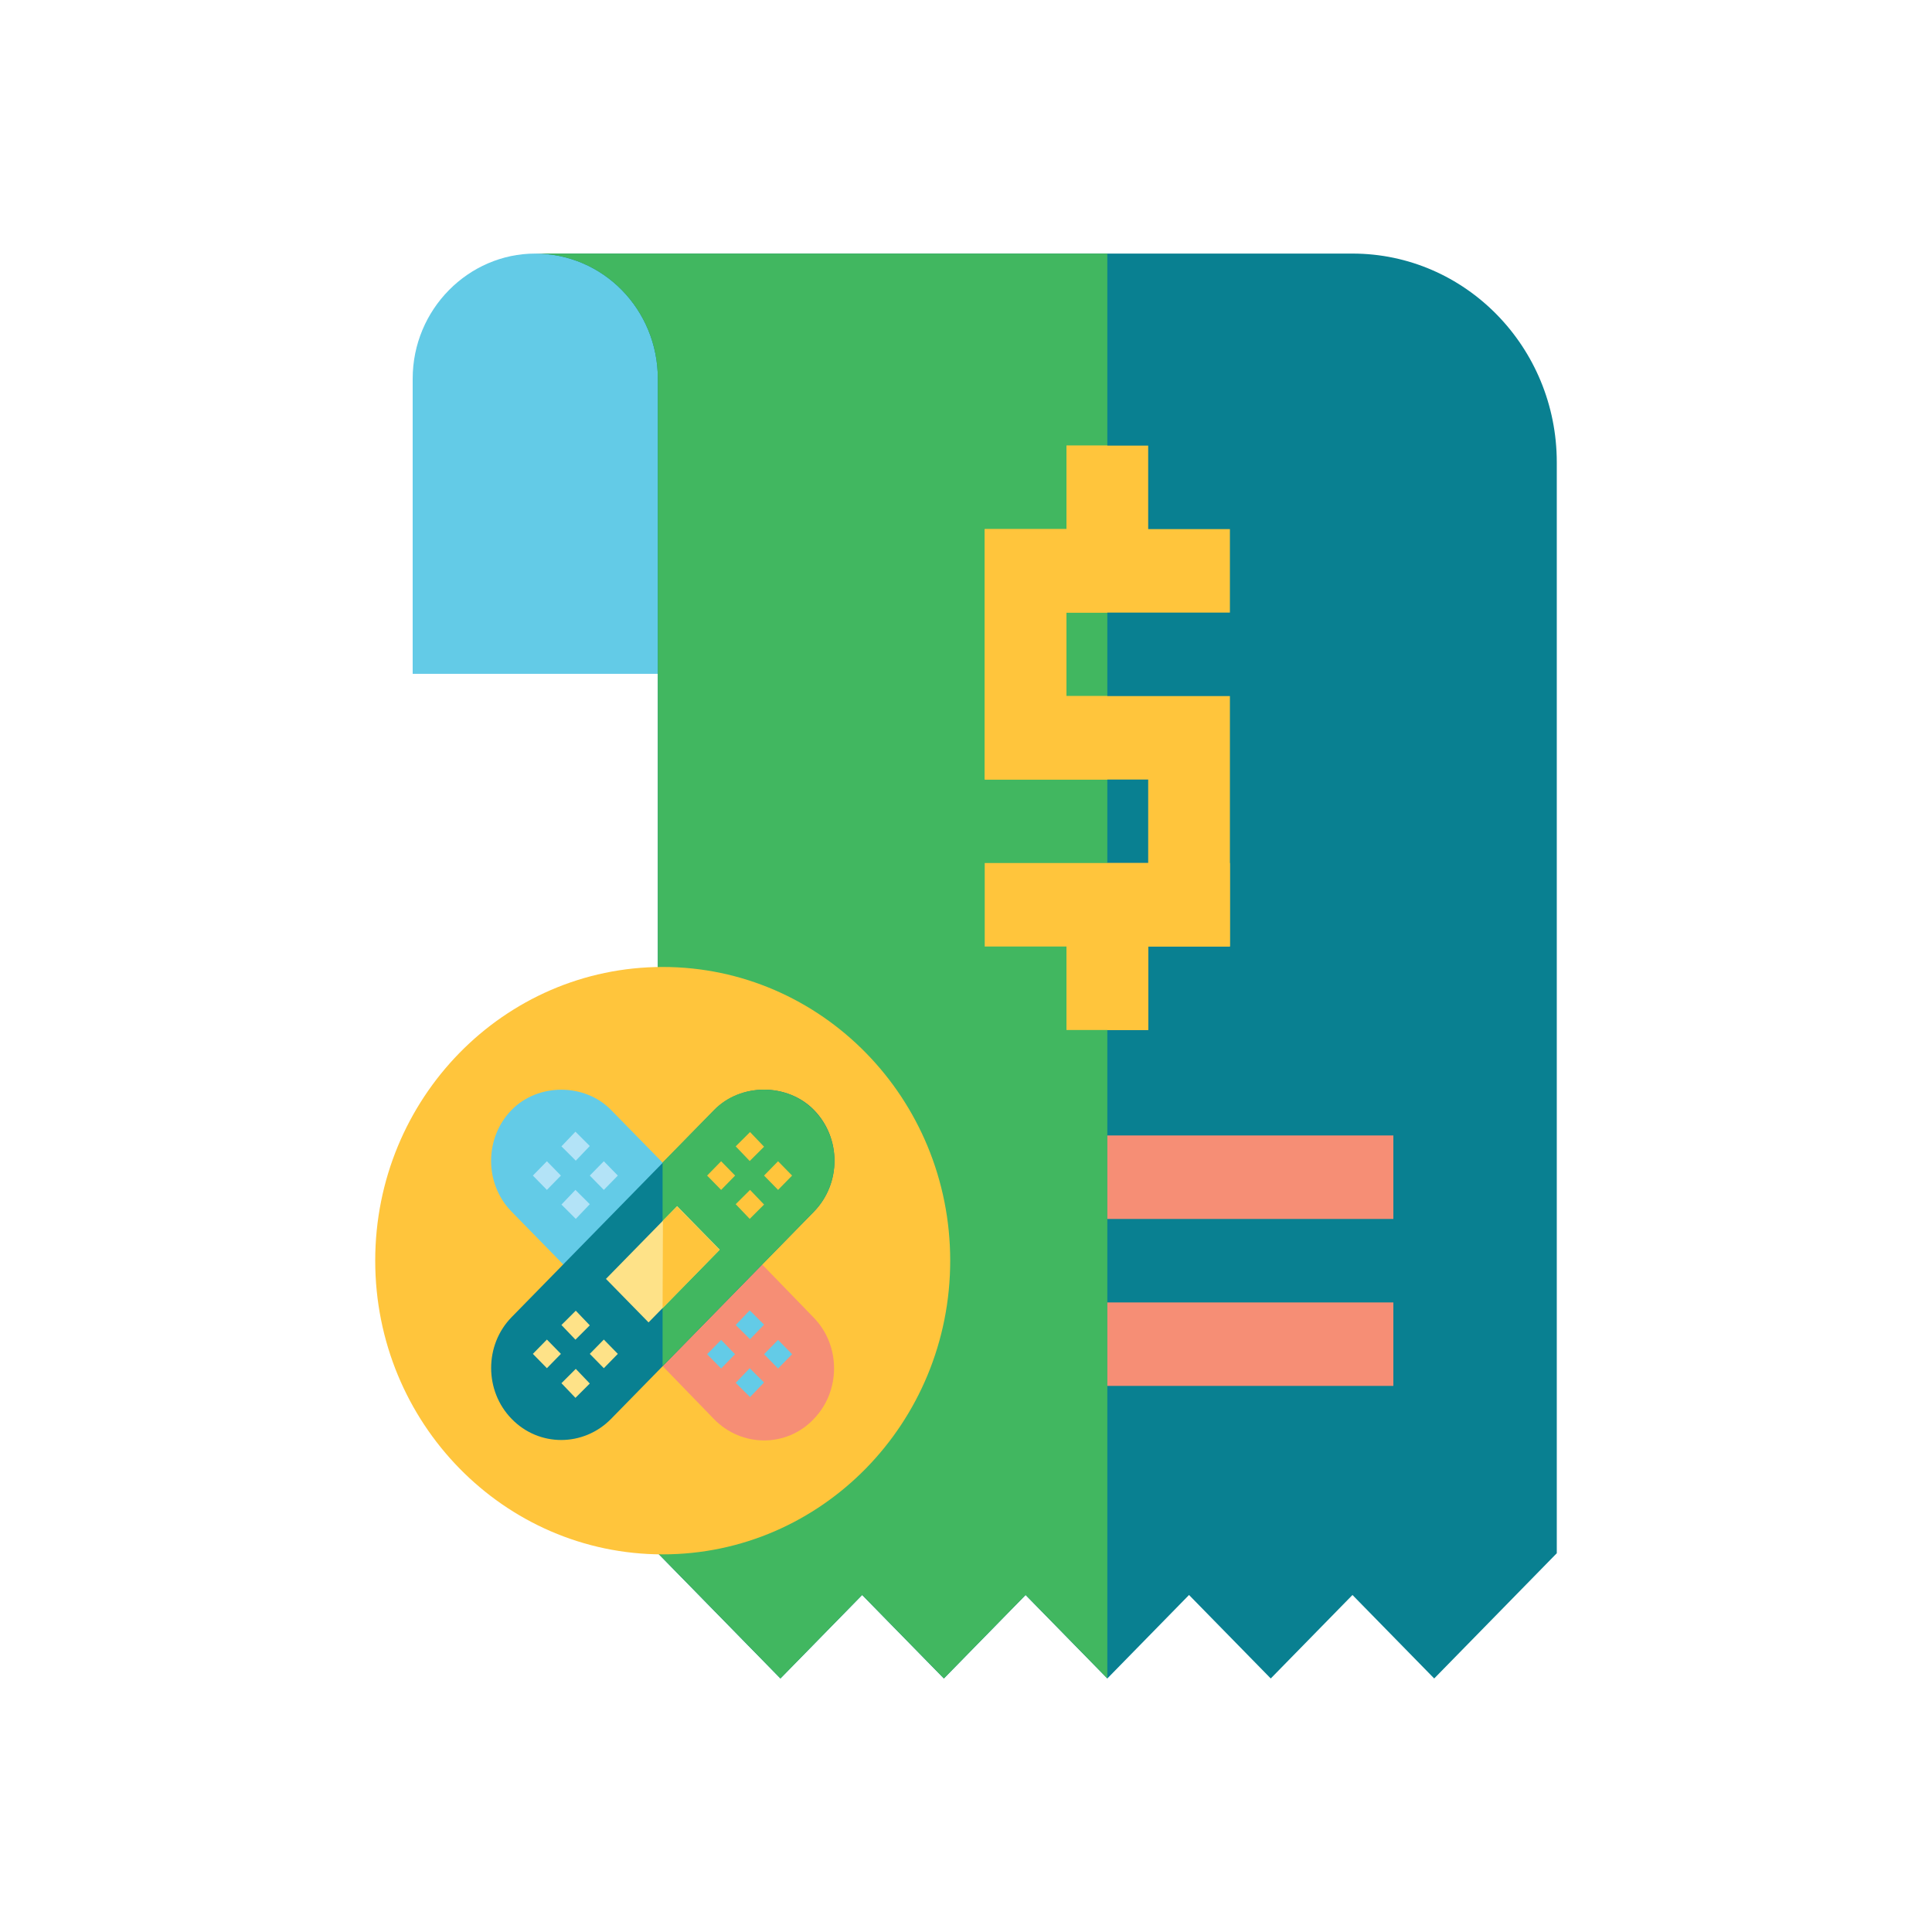 <svg width="80" height="80" viewBox="0 0 80 80" fill="none" xmlns="http://www.w3.org/2000/svg">
<g clip-path="url(#clip0_11119_37010)">
<path d="M17.088 27.9V15.686C17.088 12.803 19.406 10.5 22.163 10.5C24.971 10.5 30.623 12.816 30.623 15.686V27.902H17.088V27.9Z" fill="#63CBE7"/>
<path d="M22.163 10.5H56.003C60.673 10.5 64.463 14.372 64.463 19.143V64.316L59.387 69.502L56.003 66.045L52.619 69.502L49.235 66.045L45.852 69.502L42.468 66.045L39.084 69.502L35.7 66.045L32.316 69.502L27.24 64.316V15.686C27.24 12.816 24.973 10.5 22.163 10.5Z" fill="#098091"/>
<path d="M22.163 10.5H45.852V69.5L42.468 66.043L39.084 69.5L35.7 66.043L32.316 69.5L27.24 64.314V15.686C27.24 12.816 24.973 10.5 22.163 10.5Z" fill="#41B760"/>
<path d="M47.544 35.736V32.279H40.775V21.909H44.16V18.452H47.544V21.909H50.928V25.366H44.16V28.823H50.928V39.193H47.544V42.65H44.16V39.193H40.775V35.736H47.544Z" fill="#FFC53C"/>
<path d="M57.696 53.931H45.852V57.387H57.696V53.931Z" fill="#F68E75"/>
<path d="M57.696 47.017H45.852V50.474H57.696V47.017Z" fill="#F68E75"/>
<path d="M50.928 39.193H47.544V42.65H45.852V35.736H50.928V39.193Z" fill="#FFC53C"/>
<path d="M40.775 32.279V21.909H44.16V18.452H45.851V25.366H44.16V28.823H45.851V32.279H40.775Z" fill="#FFC53C"/>
<path d="M27.441 64.363C34.016 64.363 39.346 58.918 39.346 52.201C39.346 45.485 34.016 40.04 27.441 40.04C20.866 40.04 15.537 45.485 15.537 52.201C15.537 58.918 20.866 64.363 27.441 64.363Z" fill="#FFC53C"/>
<path d="M23.909 52.956L21.183 50.171C20.053 49.017 20.053 47.12 21.183 45.962C22.278 44.843 24.21 44.843 25.303 45.962L28.029 48.746L23.909 52.956Z" fill="#63CBE7"/>
<path d="M29.568 58.765L26.842 55.953L30.963 51.743L33.689 54.555C34.819 55.709 34.819 57.606 33.689 58.765C32.572 59.938 30.715 59.938 29.568 58.765Z" fill="#F68E75"/>
<path d="M33.704 45.961C32.608 44.842 30.677 44.842 29.583 45.961L27.451 48.139L21.184 54.541C20.055 55.695 20.055 57.592 21.184 58.751C22.314 59.919 24.159 59.919 25.305 58.751L27.437 56.573L33.704 50.171C34.838 49.003 34.838 47.12 33.704 45.961Z" fill="#098091"/>
<path d="M33.703 50.171L27.436 56.573V48.137L29.568 45.96C30.664 44.84 32.595 44.84 33.689 45.96C34.837 47.118 34.837 49.003 33.703 50.169V50.171Z" fill="#41B760"/>
<path d="M26.855 54.758L25.091 52.956L28.039 49.944L29.803 51.746L26.855 54.758Z" fill="#FEE288"/>
<path d="M30.464 47.468L31.058 46.876L31.638 47.483L31.044 48.075L30.464 47.468Z" fill="#FFC53C"/>
<path d="M31.638 48.678L32.218 48.085L32.799 48.678L32.218 49.271L31.638 48.678Z" fill="#FFC53C"/>
<path d="M29.28 48.678L29.86 48.085L30.44 48.678L29.86 49.271L29.28 48.678Z" fill="#FFC53C"/>
<path d="M30.464 49.863L31.058 49.271L31.638 49.878L31.044 50.471L30.464 49.863Z" fill="#FFC53C"/>
<path d="M23.248 54.866L23.842 54.273L24.422 54.88L23.828 55.473L23.248 54.866Z" fill="#FEE288"/>
<path d="M24.422 56.061L25.003 55.468L25.583 56.061L25.003 56.654L24.422 56.061Z" fill="#FEE288"/>
<path d="M22.065 56.061L22.646 55.468L23.226 56.061L22.646 56.654L22.065 56.061Z" fill="#FEE288"/>
<path d="M23.248 57.275L23.842 56.682L24.422 57.289L23.828 57.882L23.248 57.275Z" fill="#FEE288"/>
<path d="M23.248 47.468L23.828 46.861L24.422 47.454L23.842 48.061L23.248 47.468Z" fill="#B3E3F7"/>
<path d="M22.065 48.678L22.646 48.085L23.226 48.678L22.646 49.271L22.065 48.678Z" fill="#B3E3F7"/>
<path d="M24.422 48.678L25.003 48.085L25.583 48.678L25.003 49.271L24.422 48.678Z" fill="#B3E3F7"/>
<path d="M23.248 49.878L23.828 49.271L24.422 49.863L23.842 50.471L23.248 49.878Z" fill="#B3E3F7"/>
<path d="M30.464 54.866L31.044 54.259L31.638 54.851L31.058 55.454L30.464 54.866Z" fill="#63CBE7"/>
<path d="M29.28 56.075L29.86 55.482L30.436 56.075L29.86 56.668L29.28 56.075Z" fill="#63CBE7"/>
<path d="M31.638 56.075L32.218 55.482L32.799 56.075L32.218 56.668L31.638 56.075Z" fill="#63CBE7"/>
<path d="M30.464 57.261L31.044 56.654L31.638 57.246L31.058 57.849L30.464 57.261Z" fill="#63CBE7"/>
<path d="M27.436 54.165L29.795 51.756L28.031 49.954L27.451 50.547L27.436 54.163V54.165Z" fill="#FFC53C"/>
</g>
<defs>
<clipPath id="clip0_11119_37010">
<rect width="48.927" height="59" fill="white" transform="translate(15.537 10.5)"/>
</clipPath>
</defs>
</svg>

